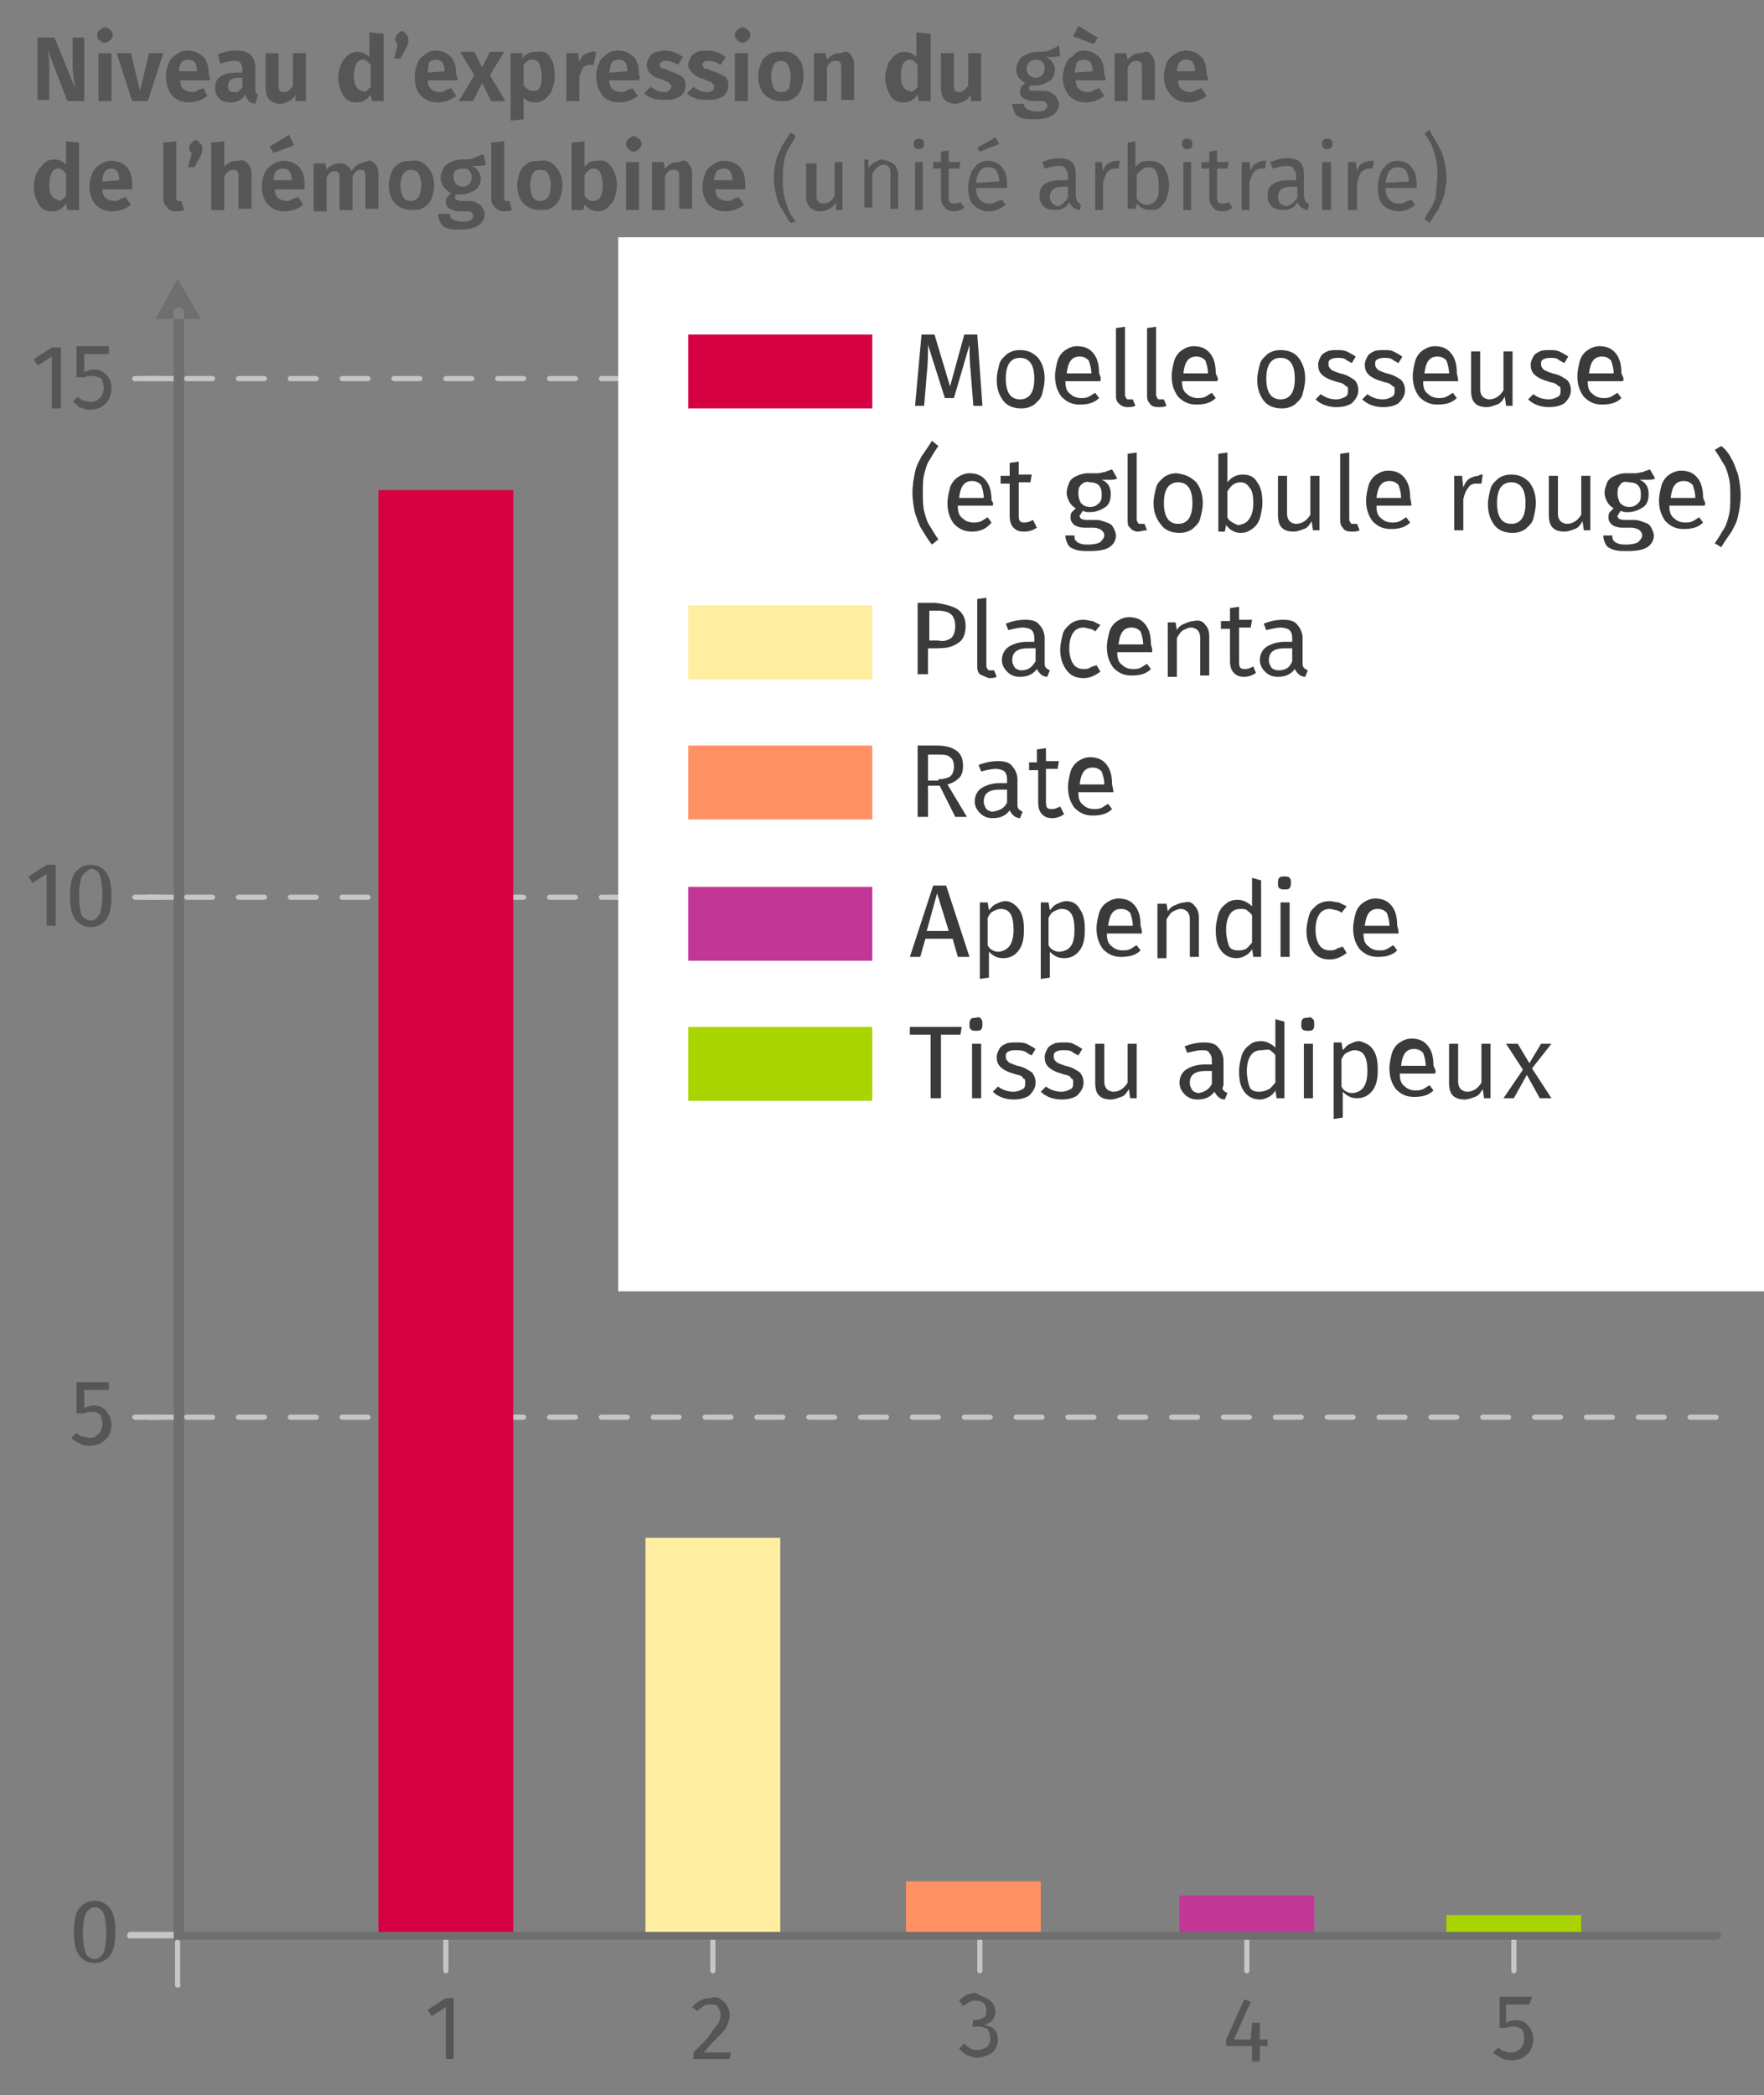 <svg xmlns="http://www.w3.org/2000/svg" viewBox="0 0 136.1 161.6" enable-background="new 0 0 136.1 161.6"><rect x="0" y="0" width="136.1" height="161.6" fill="#808080" stroke="none"/><style type="text/css">.st0{fill:#C5C6C6;} .st1{fill:#D40042;} .st2{fill:#FFEE9F;} .st3{fill:#FF9164;} .st4{fill:#C23696;} .st5{fill:#AAD400;} .st6{fill:#565655;} .st7{fill:#6E6F6E;} .st8{fill:#FFFFFF;} .st9{fill:#3A3A39;}</style><path d="M132.4 69.4h-2c-.1 0-.2-.1-.2-.2s.1-.2.2-.2h2c.1 0 .2.1.2.2s-.1.2-.2.2zm-4 0h-2c-.1 0-.2-.1-.2-.2s.1-.2.2-.2h2c.1 0 .2.1.2.2s-.1.2-.2.2zm-4 0h-2c-.1 0-.2-.1-.2-.2s.1-.2.2-.2h2c.1 0 .2.1.2.2s-.1.2-.2.2zm-4 0h-2c-.1 0-.2-.1-.2-.2s.1-.2.2-.2h2c.1 0 .2.1.2.2s-.1.2-.2.2zm-4 0h-2c-.1 0-.2-.1-.2-.2s.1-.2.2-.2h2c.1 0 .2.1.2.2s-.1.2-.2.2zm-4 0h-2c-.1 0-.2-.1-.2-.2s.1-.2.2-.2h2c.1 0 .2.1.2.2s-.1.2-.2.2zm-4 0h-2c-.1 0-.2-.1-.2-.2s.1-.2.2-.2h2c.1 0 .2.1.2.2s-.1.2-.2.2zm-4 0h-2c-.1 0-.2-.1-.2-.2s.1-.2.2-.2h2c.1 0 .2.1.2.2s-.1.2-.2.2zm-4 0h-2c-.1 0-.2-.1-.2-.2s.1-.2.2-.2h2c.1 0 .2.1.2.2s-.1.2-.2.2zm-4 0h-2c-.1 0-.2-.1-.2-.2s.1-.2.2-.2h2c.1 0 .2.1.2.2s-.1.2-.2.2zm-4 0h-2c-.1 0-.2-.1-.2-.2s.1-.2.2-.2h2c.1 0 .2.1.2.2s-.1.2-.2.2zm-4 0h-2c-.1 0-.2-.1-.2-.2s.1-.2.2-.2h2c.1 0 .2.1.2.2s-.1.2-.2.2zm-4 0h-2c-.1 0-.2-.1-.2-.2s.1-.2.2-.2h2c.1 0 .2.1.2.2s-.1.2-.2.2zm-4 0h-2c-.1 0-.2-.1-.2-.2s.1-.2.2-.2h2c.1 0 .2.1.2.2s-.1.2-.2.2zm-4 0h-2c-.1 0-.2-.1-.2-.2s.1-.2.2-.2h2c.1 0 .2.1.2.2s-.1.2-.2.2zm-4 0h-2c-.1 0-.2-.1-.2-.2s.1-.2.2-.2h2c.1 0 .2.1.2.2s-.1.2-.2.2zm-4 0h-2c-.1 0-.2-.1-.2-.2s.1-.2.2-.2h2c.1 0 .2.1.2.2s-.1.2-.2.2zm-4 0h-2c-.1 0-.2-.1-.2-.2s.1-.2.2-.2h2c.1 0 .2.1.2.2s-.1.2-.2.2zm-4 0h-2c-.1 0-.2-.1-.2-.2s.1-.2.2-.2h2c.1 0 .2.1.2.2s-.1.2-.2.2zm-4 0h-2c-.1 0-.2-.1-.2-.2s.1-.2.2-.2h2c.1 0 .2.1.2.2s-.1.2-.2.2zm-4 0h-2c-.1 0-.2-.1-.2-.2s.1-.2.2-.2h2c.1 0 .2.1.2.2s-.1.2-.2.2zm-4 0h-2c-.1 0-.2-.1-.2-.2s.1-.2.2-.2h2c.1 0 .2.1.2.2s-.1.2-.2.2zm-4 0h-2c-.1 0-.2-.1-.2-.2s.1-.2.2-.2h2c.1 0 .2.1.2.2s-.1.2-.2.2zm-4 0h-2c-.1 0-.2-.1-.2-.2s.1-.2.2-.2h2c.1 0 .2.1.2.2s-.1.2-.2.2zm-4 0h-2c-.1 0-.2-.1-.2-.2s.1-.2.2-.2h2c.1 0 .2.1.2.2s-.1.2-.2.2zm-4 0h-2c-.1 0-.2-.1-.2-.2s.1-.2.2-.2h2c.1 0 .2.1.2.2s-.1.2-.2.2zm-4 0h-2c-.1 0-.2-.1-.2-.2s.1-.2.2-.2h2c.1 0 .2.1.2.2s-.1.2-.2.2zm-4 0h-2c-.1 0-.2-.1-.2-.2s.1-.2.2-.2h2c.1 0 .2.1.2.2s-.1.2-.2.2zm-4 0h-2c-.1 0-.2-.1-.2-.2s.1-.2.2-.2h2c.1 0 .2.1.2.2s-.1.2-.2.2zm-4 0h-2c-.1 0-.2-.1-.2-.2s.1-.2.2-.2h2c.1 0 .2.1.2.2s-.1.2-.2.2zm-4 0h-2c-.1 0-.2-.1-.2-.2s.1-.2.2-.2h2c.1 0 .2.1.2.2s-.1.2-.2.2zM132.4 29.4h-2c-.1 0-.2-.1-.2-.2s.1-.2.2-.2h2c.1 0 .2.1.2.2s-.1.2-.2.2zm-4 0h-2c-.1 0-.2-.1-.2-.2s.1-.2.2-.2h2c.1 0 .2.1.2.2s-.1.2-.2.2zm-4 0h-2c-.1 0-.2-.1-.2-.2s.1-.2.2-.2h2c.1 0 .2.1.2.2s-.1.2-.2.2zm-4 0h-2c-.1 0-.2-.1-.2-.2s.1-.2.2-.2h2c.1 0 .2.1.2.2s-.1.2-.2.2zm-4 0h-2c-.1 0-.2-.1-.2-.2s.1-.2.2-.2h2c.1 0 .2.1.2.2s-.1.2-.2.2zm-4 0h-2c-.1 0-.2-.1-.2-.2s.1-.2.2-.2h2c.1 0 .2.1.2.2s-.1.2-.2.2zm-4 0h-2c-.1 0-.2-.1-.2-.2s.1-.2.2-.2h2c.1 0 .2.1.2.2s-.1.2-.2.2zm-4 0h-2c-.1 0-.2-.1-.2-.2s.1-.2.2-.2h2c.1 0 .2.1.2.2s-.1.2-.2.2zm-4 0h-2c-.1 0-.2-.1-.2-.2s.1-.2.2-.2h2c.1 0 .2.1.2.2s-.1.2-.2.2zm-4 0h-2c-.1 0-.2-.1-.2-.2s.1-.2.2-.2h2c.1 0 .2.1.2.2s-.1.2-.2.2zm-4 0h-2c-.1 0-.2-.1-.2-.2s.1-.2.2-.2h2c.1 0 .2.1.2.2s-.1.2-.2.2zm-4 0h-2c-.1 0-.2-.1-.2-.2s.1-.2.2-.2h2c.1 0 .2.1.2.2s-.1.2-.2.2zm-4 0h-2c-.1 0-.2-.1-.2-.2s.1-.2.2-.2h2c.1 0 .2.1.2.2s-.1.2-.2.2zm-4 0h-2c-.1 0-.2-.1-.2-.2s.1-.2.2-.2h2c.1 0 .2.1.2.2s-.1.2-.2.2zm-4 0h-2c-.1 0-.2-.1-.2-.2s.1-.2.2-.2h2c.1 0 .2.1.2.2s-.1.2-.2.2zm-4 0h-2c-.1 0-.2-.1-.2-.2s.1-.2.2-.2h2c.1 0 .2.1.2.2s-.1.2-.2.2zm-4 0h-2c-.1 0-.2-.1-.2-.2s.1-.2.2-.2h2c.1 0 .2.1.2.2s-.1.2-.2.2zm-4 0h-2c-.1 0-.2-.1-.2-.2s.1-.2.2-.2h2c.1 0 .2.1.2.2s-.1.2-.2.2zm-4 0h-2c-.1 0-.2-.1-.2-.2s.1-.2.2-.2h2c.1 0 .2.1.2.2s-.1.2-.2.2zm-4 0h-2c-.1 0-.2-.1-.2-.2s.1-.2.2-.2h2c.1 0 .2.1.2.2s-.1.2-.2.2zm-4 0h-2c-.1 0-.2-.1-.2-.2s.1-.2.2-.2h2c.1 0 .2.1.2.2s-.1.2-.2.2zm-4 0h-2c-.1 0-.2-.1-.2-.2s.1-.2.2-.2h2c.1 0 .2.1.2.2s-.1.2-.2.2zm-4 0h-2c-.1 0-.2-.1-.2-.2s.1-.2.2-.2h2c.1 0 .2.1.2.2s-.1.2-.2.2zm-4 0h-2c-.1 0-.2-.1-.2-.2s.1-.2.2-.2h2c.1 0 .2.1.2.2s-.1.2-.2.2zm-4 0h-2c-.1 0-.2-.1-.2-.2s.1-.2.2-.2h2c.1 0 .2.1.2.2s-.1.2-.2.2zm-4 0h-2c-.1 0-.2-.1-.2-.2s.1-.2.2-.2h2c.1 0 .2.1.2.2s-.1.2-.2.2zm-4 0h-2c-.1 0-.2-.1-.2-.2s.1-.2.2-.2h2c.1 0 .2.1.2.2s-.1.2-.2.2zm-4 0h-2c-.1 0-.2-.1-.2-.2s.1-.2.2-.2h2c.1 0 .2.1.2.2s-.1.2-.2.2zm-4 0h-2c-.1 0-.2-.1-.2-.2s.1-.2.2-.2h2c.1 0 .2.1.2.2s-.1.2-.2.2zm-4 0h-2c-.1 0-.2-.1-.2-.2s.1-.2.2-.2h2c.1 0 .2.1.2.2s-.1.2-.2.2zm-4 0h-2c-.1 0-.2-.1-.2-.2s.1-.2.2-.2h2c.1 0 .2.1.2.2s-.1.2-.2.2zM132.4 109.5h-2c-.1 0-.2-.1-.2-.2s.1-.2.2-.2h2c.1 0 .2.1.2.2s-.1.2-.2.2zm-4 0h-2c-.1 0-.2-.1-.2-.2s.1-.2.2-.2h2c.1 0 .2.1.2.2s-.1.2-.2.2zm-4 0h-2c-.1 0-.2-.1-.2-.2s.1-.2.2-.2h2c.1 0 .2.1.2.2s-.1.2-.2.2zm-4 0h-2c-.1 0-.2-.1-.2-.2s.1-.2.2-.2h2c.1 0 .2.1.2.2s-.1.2-.2.2zm-4 0h-2c-.1 0-.2-.1-.2-.2s.1-.2.2-.2h2c.1 0 .2.1.2.2s-.1.2-.2.2zm-4 0h-2c-.1 0-.2-.1-.2-.2s.1-.2.2-.2h2c.1 0 .2.1.2.2s-.1.2-.2.2zm-4 0h-2c-.1 0-.2-.1-.2-.2s.1-.2.2-.2h2c.1 0 .2.1.2.2s-.1.2-.2.2zm-4 0h-2c-.1 0-.2-.1-.2-.2s.1-.2.2-.2h2c.1 0 .2.1.2.2s-.1.2-.2.2zm-4 0h-2c-.1 0-.2-.1-.2-.2s.1-.2.2-.2h2c.1 0 .2.1.2.2s-.1.2-.2.2zm-4 0h-2c-.1 0-.2-.1-.2-.2s.1-.2.2-.2h2c.1 0 .2.1.2.2s-.1.2-.2.2zm-4 0h-2c-.1 0-.2-.1-.2-.2s.1-.2.2-.2h2c.1 0 .2.1.2.2s-.1.2-.2.2zm-4 0h-2c-.1 0-.2-.1-.2-.2s.1-.2.2-.2h2c.1 0 .2.1.2.2s-.1.2-.2.2zm-4 0h-2c-.1 0-.2-.1-.2-.2s.1-.2.2-.2h2c.1 0 .2.1.2.2s-.1.2-.2.2zm-4 0h-2c-.1 0-.2-.1-.2-.2s.1-.2.2-.2h2c.1 0 .2.1.2.2s-.1.2-.2.2zm-4 0h-2c-.1 0-.2-.1-.2-.2s.1-.2.2-.2h2c.1 0 .2.1.2.2s-.1.2-.2.2zm-4 0h-2c-.1 0-.2-.1-.2-.2s.1-.2.2-.2h2c.1 0 .2.1.2.2s-.1.2-.2.2zm-4 0h-2c-.1 0-.2-.1-.2-.2s.1-.2.2-.2h2c.1 0 .2.1.2.2s-.1.2-.2.2zm-4 0h-2c-.1 0-.2-.1-.2-.2s.1-.2.2-.2h2c.1 0 .2.1.2.2s-.1.2-.2.2zm-4 0h-2c-.1 0-.2-.1-.2-.2s.1-.2.2-.2h2c.1 0 .2.1.2.2s-.1.2-.2.2zm-4 0h-2c-.1 0-.2-.1-.2-.2s.1-.2.2-.2h2c.1 0 .2.1.2.2s-.1.2-.2.2zm-4 0h-2c-.1 0-.2-.1-.2-.2s.1-.2.2-.2h2c.1 0 .2.1.2.2s-.1.2-.2.2zm-4 0h-2c-.1 0-.2-.1-.2-.2s.1-.2.2-.2h2c.1 0 .2.1.2.2s-.1.2-.2.2zm-4 0h-2c-.1 0-.2-.1-.2-.2s.1-.2.2-.2h2c.1 0 .2.1.2.2s-.1.2-.2.2zm-4 0h-2c-.1 0-.2-.1-.2-.2s.1-.2.2-.2h2c.1 0 .2.1.2.2s-.1.2-.2.2zm-4 0h-2c-.1 0-.2-.1-.2-.2s.1-.2.2-.2h2c.1 0 .2.1.2.2s-.1.2-.2.2zm-4 0h-2c-.1 0-.2-.1-.2-.2s.1-.2.2-.2h2c.1 0 .2.1.2.2s-.1.2-.2.2zm-4 0h-2c-.1 0-.2-.1-.2-.2s.1-.2.2-.2h2c.1 0 .2.1.2.2s-.1.2-.2.2zm-4 0h-2c-.1 0-.2-.1-.2-.2s.1-.2.2-.2h2c.1 0 .2.1.2.2s-.1.2-.2.2zm-4 0h-2c-.1 0-.2-.1-.2-.2s.1-.2.2-.2h2c.1 0 .2.1.2.2s-.1.2-.2.2zm-4 0h-2c-.1 0-.2-.1-.2-.2s.1-.2.2-.2h2c.1 0 .2.1.2.2s-.1.2-.2.2zm-4 0h-2c-.1 0-.2-.1-.2-.2s.1-.2.2-.2h2c.1 0 .2.1.2.2s-.1.2-.2.2z" class="st0"/><path id="XMLID_89_" d="M29.2 37.8h10.4v111.5H29.2z" class="st1"/><path id="XMLID_23_" d="M49.8 118.6h10.4v30.7H49.8z" class="st2"/><path id="XMLID_24_" d="M69.9 145.1h10.4v4.2H69.9z" class="st3"/><path id="XMLID_25_" d="M91 146.2h10.4v3.1H91z" class="st4"/><path id="XMLID_26_" d="M111.6 147.7H122v1.5h-10.4z" class="st5"/><path d="M4.3 66.7v4.7h-.7v-4l-1.1.7-.3-.5 1.4-.9h.7zM8.2 67.3c.3.4.4 1 .4 1.8s-.1 1.4-.4 1.8c-.3.4-.7.6-1.2.6s-.9-.2-1.2-.6-.4-1-.4-1.8.1-1.4.4-1.8c.3-.4.7-.6 1.2-.6s.9.2 1.2.6zm-1.9.3c-.1.3-.2.8-.2 1.5s.1 1.2.2 1.5c.2.2.4.4.7.4.3 0 .5-.2.7-.5.1-.3.2-.8.2-1.5s-.1-1.2-.2-1.5c-.1-.3-.4-.5-.7-.5-.3.2-.5.3-.7.6zM4.7 26.8v4.7H4v-4l-1.1.7-.3-.5 1.4-.9h.7zM8.4 27.3H6.5v1.4c.2-.1.5-.2.7-.2.4 0 .7.1 1 .4s.4.6.4 1.1c0 .3-.1.6-.2.8-.1.2-.3.4-.6.6-.2.1-.5.2-.9.2-.3 0-.5-.1-.8-.2-.1-.1-.3-.3-.5-.4l.4-.4c.1.1.3.3.5.3s.3.1.5.1c.3 0 .5-.1.7-.3.2-.2.3-.5.3-.8 0-.3-.1-.6-.2-.7-.2-.1-.4-.2-.7-.2-.1 0-.2 0-.3 0-.1 0-.2.1-.3.1h-.6v-2.4h2.5v.6zM8.4 107.2H6.5v1.4c.2-.1.5-.2.7-.2.4 0 .7.1 1 .4.2.3.4.6.4 1.1 0 .3-.1.6-.2.8-.1.2-.3.4-.6.6-.2.1-.5.2-.9.2-.3 0-.5 0-.8-.2-.2-.1-.4-.2-.6-.4l.4-.4c.1.1.3.3.5.3s.3.1.5.1c.3 0 .5-.1.7-.3.2-.2.3-.5.3-.8s-.1-.6-.2-.7c-.2-.2-.4-.2-.6-.2-.1 0-.2 0-.3 0s-.2.1-.3.1h-.6v-2.4h2.5v.6z" class="st6"/><g id="XMLID_608_"><path d="M13.7 149.5H10c-.1 0-.2-.1-.2-.2s.1-.3.2-.3h3.7c.1 0 .2.1.2.2s0 .3-.2.3zM13.7 109.5h-2.3c-.1 0-.2-.1-.2-.2s.1-.2.2-.2h2.3c.1 0 .2.1.2.2s0 .2-.2.2zM13.7 69.4h-2.3c-.1 0-.2-.1-.2-.2s.1-.2.2-.2h2.3c.1 0 .2.1.2.2s0 .2-.2.2zM13.7 29.4h-2.3c-.1 0-.2-.1-.2-.2s.1-.2.2-.2h2.3c.1 0 .2.1.2.2s0 .2-.2.2zM13.7 153.3c-.1 0-.2-.1-.2-.2v-3.3c0-.1.1-.2.2-.2s.2.1.2.2v3.3c.1 0 0 .2-.2.2zM34.4 152.2c-.1 0-.2-.1-.2-.2v-2.3c0-.1.1-.2.2-.2s.2.1.2.2v2.3c0 .1-.1.2-.2.2zM55 152.2c-.1 0-.2-.1-.2-.2v-2.3c0-.1.1-.2.2-.2s.2.1.2.2v2.3c0 .1-.1.2-.2.2zM75.6 152.2c-.1 0-.2-.1-.2-.2v-2.3c0-.1.1-.2.2-.2s.2.1.2.2v2.3c0 .1-.1.2-.2.2zM96.2 152.2c-.1 0-.2-.1-.2-.2v-2.3c0-.1.1-.2.2-.2s.2.1.2.2v2.3c0 .1-.1.2-.2.2zM116.8 152.2c-.1 0-.2-.1-.2-.2v-2.3c0-.1.1-.2.2-.2s.2.1.2.2v2.3c0 .1-.1.2-.2.2z" class="st0"/><path d="M8.5 147.2c.3.4.4 1 .4 1.8s-.1 1.4-.4 1.8-.7.6-1.2.6-.9-.2-1.2-.6-.4-1-.4-1.8.1-1.4.4-1.8.7-.6 1.2-.6.9.2 1.2.6zm-1.9.4c-.1.3-.2.8-.2 1.5s.1 1.2.2 1.5c.1.3.4.5.7.5.3 0 .5-.2.7-.5.1-.3.2-.8.2-1.5s-.1-1.2-.2-1.5c-.1-.3-.4-.5-.7-.5-.3 0-.5.2-.7.5z" class="st6"/></g><path d="M6.6 7.8H5.2L3.7 3.9c0 .3.1.6.1.9 0 .3 0 .6 0 1v1.9h-.9V2.9h1.3l1.6 3.9c-.1-.7-.2-1.2-.2-1.8V2.9h.9v4.9zM8.5 2.3c.1.1.2.2.2.4s-.1.3-.2.4c-.1.1-.3.2-.4.2-.2 0-.3-.1-.4-.2-.2-.1-.2-.2-.2-.4s.1-.3.2-.4c.1-.1.3-.2.4-.2.1 0 .3.1.4.2zm.1 1.8v3.7h-1V4.1h1zM12.6 4.1l-1.2 3.7h-1.2L9 4.1h1.1l.7 2.9.7-2.9h1.1zM16.2 6.2h-2.3c0 .3.1.6.3.7.1.1.4.2.6.2.2 0 .3 0 .4-.1.1-.1.3-.1.5-.2l.3.6c-.4.3-.9.5-1.4.5-.6 0-1-.2-1.3-.5-.3-.4-.5-.9-.5-1.5 0-.4.1-.7.2-1 .1-.3.3-.5.6-.7.3-.2.6-.3.9-.3.5 0 .9.2 1.2.5.3.3.4.8.4 1.4.1.1.1.2.1.4zm-1-.7c0-.6-.2-.9-.7-.9-.2 0-.4.1-.5.2-.1.2-.2.4-.2.7h1.4zM19.7 7.1c0 .1.1.1.2.2l-.2.7c-.2 0-.4-.1-.5-.2s-.2-.3-.3-.5c-.2.4-.6.6-1.1.6-.4 0-.7-.1-.9-.3-.2-.2-.3-.5-.3-.8 0-.4.1-.7.4-.9.3-.2.7-.3 1.3-.3h.4v-.3c0-.2-.1-.4-.2-.5-.1-.1-.3-.1-.5-.1-.3 0-.6.1-1 .2l-.2-.7c.5-.2.9-.3 1.4-.3.5 0 .9.1 1.1.3.2.2.4.5.4 1v1.5c0 .2 0 .3 0 .4zm-1-.4V6h-.3c-.5 0-.8.2-.8.6 0 .2 0 .3.1.4.1.1.2.1.4.1.2.1.4-.1.6-.4zM23.7 7.8h-.9v-.5c-.1.2-.3.4-.5.5-.2.1-.4.2-.7.2-.3 0-.6-.1-.8-.3-.2-.2-.3-.5-.3-.9V4.1h1v2.5c0 .2 0 .3.1.4s.2.1.3.1c.3 0 .5-.2.7-.5V4.1h1v3.7zM29.6 2.6v5.2h-.9l-.1-.5c-.3.4-.6.6-1.1.6-.5 0-.8-.2-1-.5-.2-.4-.4-.8-.4-1.4 0-.4.1-.7.2-1 .1-.3.3-.5.5-.7s.5-.3.8-.3c.3 0 .6.1.9.4V2.5l1.1.1zM28.3 7c.1-.1.2-.2.3-.3V5c-.1-.1-.2-.2-.3-.3-.1-.1-.2-.1-.3-.1-.2 0-.4.1-.5.3-.1.2-.2.5-.2.9s.1.8.2.9c.1.2.3.3.5.3 0 .1.2.1.3 0zM31.3 2.6c.1.1.2.2.2.4 0 .1 0 .2 0 .3 0 .1-.1.2-.1.3l-.5.9h-.5l.3-1.1c-.2-.1-.2-.3-.2-.4 0-.1.1-.3.2-.4s.2-.2.4-.2c0 0 .1.1.2.2zM35.3 6.2H33c0 .3.1.6.3.7.1.1.4.2.6.2.2 0 .3 0 .4-.1.1-.1.3-.1.5-.2l.4.6c-.4.3-.9.5-1.4.5-.6 0-1-.2-1.3-.5-.4-.4-.5-.9-.5-1.5 0-.4.1-.7.2-1 .1-.3.3-.5.6-.7.2-.2.5-.3.8-.3.5 0 .9.2 1.2.5.3.3.4.8.4 1.4.1.1.1.2.1.4zm-1-.7c0-.6-.2-.9-.7-.9-.2 0-.4.1-.5.2 0 .2-.1.4-.1.8l1.3-.1zM37.8 5.8l1.2 2h-1.1l-.7-1.4-.7 1.4h-1.1l1.2-2L35.5 4h1.1l.6 1.2.6-1.2h1.1l-1.1 1.8zM42.5 4.5c.2.3.3.8.3 1.4 0 .4-.1.7-.2 1-.1.3-.3.5-.5.7s-.5.3-.8.3c-.4 0-.7-.1-.9-.4v1.7l-1 .1V4.1h.9v.4c.1-.2.3-.3.5-.4.2-.1.4-.1.6-.1.6-.1.9.1 1.1.5zm-.7 1.4c0-.4-.1-.8-.2-1-.1-.2-.3-.3-.5-.3-.1 0-.3 0-.4.1-.1.1-.2.2-.3.3v1.6c.2.2.4.4.6.4.6.1.8-.3.8-1.1zM46 4l-.2 1c-.1 0-.2 0-.3 0-.2 0-.4.1-.5.2-.1.2-.2.4-.3.7v1.9h-1V4.1h.9l.1.7c.1-.3.2-.5.4-.6.2-.1.4-.2.6-.2 0-.1.1 0 .3 0zM49.3 6.2H47c0 .3.1.6.3.7.1.1.4.2.6.2.2 0 .3 0 .4-.1.1-.1.3-.1.5-.2l.4.6c-.4.3-.9.5-1.4.5-.6 0-1-.2-1.3-.5-.3-.4-.5-.9-.5-1.5 0-.4.1-.7.2-1 .1-.3.3-.5.6-.7.2-.2.5-.3.9-.3.5 0 .9.2 1.2.5.3.3.4.8.4 1.4.1.1.1.2 0 .4zm-.9-.7c0-.6-.2-.9-.7-.9-.2 0-.4.1-.5.2-.1.2-.1.4-.2.8l1.4-.1zM52.7 4.4l-.4.6c-.3-.2-.6-.3-.9-.3-.2 0-.3 0-.4.1-.1.1-.1.1-.1.2s0 .1.1.2c0 .1.1.1.2.1s.3.1.5.2c.4.1.7.3.9.4s.3.4.3.7c0 .2-.1.5-.2.6-.1.2-.3.3-.6.4-.2.1-.5.1-.8.1-.3 0-.6 0-.9-.1-.3-.1-.5-.2-.7-.4l.5-.5c.3.2.6.4 1 .4.2 0 .3 0 .4-.1.1-.1.2-.2.2-.3 0-.1 0-.2-.1-.2 0-.1-.1-.1-.2-.2-.1 0-.3-.1-.5-.2-.4-.1-.6-.2-.8-.4s-.3-.4-.3-.7c0-.2.1-.4.2-.6.1-.2.3-.3.5-.4.2 0 .4-.1.7-.1.5 0 1 .2 1.4.5zM56 4.4l-.4.6c-.3-.2-.6-.3-.9-.3-.2 0-.3 0-.4.1-.1.1-.1.1-.1.2s0 .1.1.2c0 .1.1.1.2.1s.3.1.5.2c.4.1.7.3.9.4s.3.4.3.7c0 .2-.1.5-.2.6-.1.2-.3.3-.6.4-.2.1-.5.1-.8.1-.3 0-.6 0-.9-.1-.3-.1-.5-.2-.7-.4l.5-.5c.3.2.6.4 1 .4.2 0 .3 0 .4-.1.1 0 .2-.1.2-.3 0-.1 0-.2-.1-.2 0-.1-.1-.1-.2-.2-.1 0-.3-.1-.5-.2-.4-.1-.6-.2-.8-.4s-.4-.4-.4-.7c0-.2.1-.4.2-.6.1-.2.3-.3.5-.4.2-.1.5-.1.8-.1.5 0 1 .2 1.4.5zM57.7 2.3c.1.1.2.2.2.4s-.1.3-.2.4c-.1.1-.3.2-.4.2-.2 0-.3-.1-.4-.2-.1-.1-.2-.2-.2-.4s.1-.3.2-.4c.1-.1.3-.2.4-.2.1 0 .3.1.4.2zm0 1.8v3.7h-1V4.1h1zM61.6 4.5c.3.3.4.8.4 1.4 0 .4-.1.7-.2 1s-.3.5-.6.7c-.3.2-.6.2-.9.2-.6 0-1-.2-1.3-.5-.3-.3-.5-.8-.5-1.4 0-.4.1-.7.2-1 .1-.3.3-.5.6-.7.3-.2.6-.2 1-.2.5-.1 1 .1 1.3.5zm-1.9.5c-.1.2-.2.5-.2.9s.1.7.2.9c.1.2.3.3.6.3s.4-.1.6-.3c0-.2.1-.5.1-.9s-.1-.7-.2-.9c-.1-.2-.3-.3-.6-.3-.2 0-.4.1-.5.3zM65.6 4.2c.2.2.3.5.3.8v2.7h-1V5.2c0-.2 0-.3-.1-.4-.1-.1-.2-.1-.3-.1-.1 0-.3 0-.4.1-.1.1-.2.2-.3.4v2.6h-1V4.1h.9l.1.5c.2-.2.3-.3.5-.4.2-.1.4-.1.6-.1.3-.2.6-.1.7.1zM71.8 2.6v5.2h-.9l-.1-.5c-.3.4-.6.6-1.1.6-.5 0-.8-.2-1-.5-.2-.4-.4-.8-.4-1.4 0-.4.1-.7.2-1 .1-.3.3-.5.5-.7s.5-.3.8-.3c.3 0 .6.1.9.4V2.5l1.1.1zM70.5 7c.1-.1.2-.2.3-.3V5c-.1-.1-.2-.2-.3-.3-.1-.1-.2-.1-.3-.1-.2 0-.4.1-.5.3-.1.2-.2.5-.2.9s.1.8.2.9c.1.2.3.3.5.3 0 .1.1.1.3 0zM75.8 7.8h-.9v-.5c-.1.2-.3.4-.5.5-.2.1-.4.2-.7.2-.3 0-.6-.1-.8-.3-.2-.2-.3-.5-.3-.9V4.1h1v2.5c0 .2 0 .3.1.4s.2.1.3.1c.3 0 .5-.2.7-.5V4.1h1v3.7zM81.8 4.3c-.2.1-.6.1-1.1.1.2.1.4.2.5.4.1.2.2.3.2.6 0 .2-.1.5-.2.6-.1.2-.3.3-.5.4-.2.1-.5.2-.8.2-.2 0-.3 0-.4 0-.1.1-.1.1-.1.2s0 .1.1.2c0 0 .1 0 .2 0h.6c.3 0 .5 0 .7.1.2.1.4.2.5.4.1.2.2.3.2.5 0 .4-.2.7-.5.9-.3.2-.8.3-1.4.3-.4 0-.8 0-1-.1-.3-.1-.4-.2-.5-.4-.1-.2-.2-.4-.2-.7h.9c0 .1 0 .2.1.3s.1.1.3.2c.1 0 .3.1.5.1.3 0 .5 0 .7-.1.1-.1.2-.2.2-.3 0-.1 0-.2-.1-.3-.1-.1-.2-.1-.4-.1h-.5c-.4 0-.6-.1-.8-.2-.2-.1-.3-.3-.3-.5 0-.1 0-.3.1-.4.1-.1.2-.2.3-.3-.2-.1-.4-.3-.5-.4-.1-.2-.2-.4-.2-.6 0-.3.1-.5.2-.7s.3-.4.6-.5c.2-.1.5-.2.8-.2.4 0 .7 0 .9-.1.2-.1.5-.2.8-.4l.1.8zm-2.4.5c-.1.1-.2.3-.2.5s.1.4.2.5c.1.1.3.2.5.2s.4-.1.5-.2.2-.3.2-.5c0-.4-.2-.7-.6-.7-.3 0-.5.1-.6.2zM85.3 6.2H83c0 .3.1.6.3.7.1.1.4.2.6.2.2 0 .3 0 .4-.1.1-.1.3-.1.5-.2l.4.6c-.4.3-.9.5-1.4.5-.6 0-1-.2-1.3-.5-.3-.4-.5-.8-.5-1.4 0-.4.1-.7.2-1 .1-.3.3-.5.6-.7.2-.3.5-.4.8-.4.5 0 .9.2 1.2.5.3.3.4.8.4 1.4.1.1.1.2.1.4zM83.2 2l1.5.9-.3.5-1.6-.6.4-.8zm1.1 3.5c0-.6-.2-.9-.7-.9-.2 0-.4.1-.5.2-.1.2-.1.4-.2.8l1.4-.1zM88.8 4.2c.2.2.3.5.3.8v2.7h-1V5.2c0-.2 0-.3-.1-.4-.1-.1-.2-.1-.3-.1-.1 0-.3 0-.4.1-.1.1-.2.2-.3.4v2.6h-1V4.1h.9l.1.5c.2-.2.3-.3.5-.4.2-.1.4-.1.6-.1.3-.2.6-.1.7.1zM93.2 6.2h-2.3c0 .3.1.6.3.7.1.1.4.2.6.2.2 0 .3 0 .4-.1.1-.1.3-.1.5-.2l.4.6c-.4.3-.9.5-1.4.5-.6 0-1-.2-1.3-.5-.4-.4-.6-.9-.6-1.5 0-.4.1-.7.2-1 .1-.3.3-.5.6-.7.3-.2.6-.3.9-.3.5 0 .9.2 1.2.5.3.3.4.8.4 1.4.1.1.1.2.1.4zm-1-.7c0-.6-.2-.9-.7-.9-.2 0-.4.1-.5.2-.1.2-.2.4-.2.7h1.4zM6.1 11v5.2h-.9l-.1-.5c-.3.4-.6.6-1.1.6-.5 0-.8-.2-1-.5-.2-.4-.4-.8-.4-1.4 0-.4.1-.7.2-1 .2-.4.4-.6.6-.8s.5-.3.8-.3c.3 0 .6.1.9.4v-1.8l1 .1zm-1.3 4.4c.1-.1.2-.2.3-.3v-1.7c-.1-.1-.2-.2-.3-.3-.1-.1-.2-.1-.3-.1-.2 0-.4.1-.5.3-.1.2-.2.5-.2.9s.1.8.2.9c.1.2.3.3.5.3 0 .1.2.1.3 0zM10.2 14.6H7.9c0 .3.1.6.3.7.1.1.4.2.6.2.2 0 .3 0 .4-.1.1-.1.3-.1.5-.2l.4.6c-.4.3-.9.5-1.4.5-.6 0-1-.2-1.3-.5-.3-.3-.5-.8-.5-1.4 0-.4.1-.7.2-1 .1-.3.3-.5.6-.7.3-.2.6-.3.9-.3.5 0 .9.2 1.2.5.3.3.4.8.4 1.4 0 0 0 .1 0 .3zm-1-.7c0-.6-.2-.9-.6-.9-.2 0-.4.1-.5.2-.1.2-.2.4-.2.8l1.3-.1zM12.9 16c-.2-.2-.3-.4-.3-.7V11l1-.1v4.4c0 .2.1.2.2.2s.1 0 .2 0l.2.7c-.2.1-.4.1-.6.1-.3 0-.6-.1-.7-.3zM15.4 11c.1.1.2.2.2.4 0 .1 0 .2 0 .3 0 .1-.1.2-.1.3l-.5.9h-.5l.3-1.1c-.2-.1-.2-.3-.2-.4 0-.1.1-.3.2-.4.1-.1.2-.2.4-.2-.1 0 .1.1.2.2zM19.1 12.6c.2.2.3.5.3.8v2.7h-1v-2.5c0-.2 0-.3-.1-.4-.1-.1-.2-.1-.3-.1-.3 0-.5.2-.7.5v2.6h-1V11l1-.1v2c.1-.2.3-.3.5-.4.2-.1.4-.1.6-.1.3-.1.5 0 .7.2zM23.5 14.6h-2.3c0 .3.1.6.3.7.1.1.4.2.6.2.2 0 .3 0 .4-.1.1-.1.3-.1.5-.2l.4.6c-.4.3-.9.5-1.4.5-.6 0-1-.2-1.3-.5-.3-.3-.5-.8-.5-1.4 0-.4.1-.7.2-1 .1-.3.3-.5.6-.7.3-.2.6-.3.9-.3.5 0 .9.2 1.2.5.3.3.4.8.4 1.4 0 0 0 .1 0 .3zm-1.2-4.2l.4.8-1.6.6-.3-.5 1.5-.9zm.2 3.5c0-.6-.2-.9-.7-.9-.2 0-.4.1-.5.2-.1.2-.2.4-.2.7h1.4zM28.9 12.6c.2.2.3.5.3.8v2.7h-1v-2.5c0-.4-.1-.5-.4-.5-.1 0-.2 0-.3.1-.1.1-.2.2-.3.4v2.6h-1v-2.5c0-.4-.1-.5-.4-.5-.1 0-.2 0-.3.1-.1.1-.2.2-.3.4v2.6h-1v-3.7h.9l.1.5c.1-.2.3-.3.5-.4.2-.1.4-.1.6-.1.2 0 .4.1.5.2.2.1.3.3.3.4.2-.2.3-.4.5-.5.2-.1.4-.2.6-.2.3-.2.5-.1.7.1zM33 12.9c.3.3.5.8.5 1.4 0 .4-.1.7-.2 1-.1.3-.3.5-.6.7-.3.2-.6.2-.9.2-.6 0-1-.2-1.3-.5-.3-.3-.5-.8-.5-1.4 0-.4.1-.7.2-1 .1-.3.3-.5.6-.7s.6-.2 1-.2c.4-.1.9.1 1.2.5zm-1.9.5c-.1.2-.2.5-.2.9s.1.7.2.9c.1.2.3.3.6.3s.4-.1.6-.3c.1-.2.2-.5.2-.9s-.1-.7-.2-.9c-.1-.2-.3-.3-.6-.3s-.4.1-.6.3zM37.5 12.7c-.2.1-.6.1-1.1.1.2.1.4.2.5.4s.2.3.2.6c0 .2-.1.5-.2.6-.1.2-.3.3-.5.4-.2.1-.5.2-.8.2-.2 0-.3 0-.4 0-.1.1-.1.1-.1.2s0 .1.1.2c.1 0 .2.1.3.1h.5c.3 0 .5 0 .7.1.2.1.4.2.5.4.1.2.2.3.2.5 0 .4-.2.7-.5.9-.3.2-.8.3-1.4.3-.4 0-.8 0-1-.1-.3-.1-.4-.2-.5-.4-.1-.2-.2-.4-.2-.7h.9c0 .1 0 .2.1.3s.1.1.3.2c.1 0 .3.1.5.1.3 0 .5 0 .7-.1.1-.1.2-.2.2-.3 0-.1 0-.2-.1-.3-.1-.1-.2-.1-.4-.1h-.5c-.4 0-.6-.1-.8-.2-.2-.1-.3-.3-.3-.5 0-.1 0-.3.1-.4.1-.1.2-.2.3-.3-.2-.1-.4-.3-.5-.4-.3-.4-.3-.6-.3-.8 0-.3.1-.5.2-.7s.3-.4.6-.5c.2-.1.5-.2.8-.2.4 0 .7 0 .9-.1.2-.1.5-.2.8-.3l.2.8zm-2.4.5c-.1.1-.1.3-.1.5s.1.4.2.5.3.2.5.2.4-.1.5-.2c.1-.1.2-.3.2-.5 0-.4-.2-.7-.6-.7-.4 0-.6.1-.7.2zM38.2 16c-.2-.2-.3-.4-.3-.7V11l1-.1v4.4c0 .2.1.2.2.2s.1 0 .2 0l.2.7c-.2.1-.4.1-.6.1-.3 0-.5-.1-.7-.3zM42.9 12.9c.3.3.5.8.5 1.4 0 .4-.1.7-.2 1-.1.3-.3.5-.6.7-.3.2-.6.2-.9.2-.6 0-1-.2-1.3-.5-.3-.3-.5-.8-.5-1.4 0-.4.1-.7.2-1 .1-.3.3-.5.6-.7s.6-.2 1-.2c.5-.1.9.1 1.2.5zm-1.8.5c-.1.2-.2.5-.2.9s.1.7.2.9c.1.2.3.3.6.3s.4-.1.6-.3c.1-.2.2-.5.2-.9s-.1-.7-.2-.9c-.1-.2-.3-.3-.6-.3s-.5.1-.6.3zM47.2 12.9c.2.3.4.8.4 1.4 0 .4-.1.7-.2 1-.1.3-.3.5-.5.7-.2.2-.5.3-.8.3-.4 0-.7-.2-1-.5l-.1.4h-.9V11l1-.1v2c.1-.2.3-.3.4-.4.2-.1.4-.1.6-.1.5-.1.8.1 1.1.5zm-.7 1.4c0-.5-.1-.8-.2-1s-.3-.3-.5-.3c-.3 0-.5.2-.7.5v1.6c.2.3.4.4.6.4.6 0 .8-.4.8-1.2zM49.3 10.7c.1.1.2.2.2.4s-.1.3-.2.4c-.1.1-.3.2-.4.2-.2 0-.3-.1-.4-.2-.1-.1-.2-.2-.2-.4s.1-.3.2-.4c.1-.1.3-.2.4-.2.1 0 .2.1.4.2zm0 1.8v3.7h-1v-3.7h1zM53.1 12.6c.2.2.3.5.3.8v2.7h-1v-2.5c0-.2 0-.3-.1-.4-.1-.1-.2-.1-.3-.1-.1 0-.3 0-.4.1-.1.1-.2.2-.3.4v2.6h-1v-3.7h.9l.1.5c.2-.2.3-.3.5-.4.2-.1.4-.1.6-.1.3-.2.6-.1.7.1zM57.5 14.6h-2.3c0 .3.1.6.3.7.1.1.4.2.6.2.2 0 .3 0 .4-.1.1-.1.3-.1.5-.2l.4.6c-.4.3-.9.5-1.4.5-.6 0-1-.2-1.3-.5-.3-.3-.5-.8-.5-1.4 0-.4.1-.7.2-1 .1-.3.3-.5.6-.7.3-.2.6-.3.9-.3.5 0 .9.2 1.2.5.3.3.4.8.4 1.4 0 0 0 .1 0 .3zm-1-.7c0-.6-.2-.9-.7-.9-.2 0-.4.1-.5.2-.1.2-.2.4-.2.7h1.4zM61.4 10.5c-.2.4-.4.7-.6 1-.1.3-.3.6-.3 1-.1.4-.1.8-.1 1.3s0 .9.1 1.3.2.7.3 1c.1.3.3.6.6 1l-.4.1c-.3-.4-.5-.8-.7-1.1-.2-.3-.3-.6-.4-1-.1-.4-.2-.9-.2-1.4 0-.5.1-1 .2-1.4s.3-.7.4-1c.2-.3.4-.6.7-1.1l.4.3zM65.1 16.2h-.6v-.6c-.1.2-.3.4-.5.5-.2.1-.4.2-.7.2-.3 0-.6-.1-.8-.3-.2-.2-.3-.5-.3-.8v-2.6h.8V15c0 .3 0 .4.1.5.1.1.2.2.4.2.4 0 .7-.2.9-.6v-2.6h.6v3.7zM69 12.7c.2.2.3.5.3.8v2.6h-.6v-2.6c0-.3 0-.4-.1-.6-.1-.1-.2-.2-.4-.2s-.4.1-.5.2c-.1.1-.3.3-.4.5V16h-.6v-3.7h.3v.7c.1-.2.3-.4.5-.5.2-.1.4-.2.6-.2.4.1.7.2.9.4zM71.2 10.8c.1.1.1.2.1.3s0 .2-.1.3c-.1.1-.2.1-.3.1-.1 0-.2 0-.3-.1-.1-.1-.1-.2-.1-.3s0-.2.1-.3.2-.1.3-.1c.1 0 .2 0 .3.1zm0 1.7v3.7h-.6v-3.7h.6zM74.4 16c-.2.2-.5.3-.8.3-.3 0-.6-.1-.7-.3-.2-.2-.3-.4-.3-.8V13H72v-.5h.6v-.8l.6-.1v.9h.9l-.1.5h-.8v2.2c0 .2 0 .3.1.4.1.1.2.1.3.1.1 0 .3 0 .5-.1l.3.4zM77.7 14.5h-2.4c0 .4.1.7.3.9.2.2.4.3.7.3.2 0 .3 0 .5-.1.1-.1.3-.1.5-.2l.3.4c-.4.3-.8.5-1.3.5s-.9-.2-1.2-.5c-.3-.3-.4-.8-.4-1.4 0-.4.1-.7.2-1 .1-.3.3-.5.5-.7.2-.2.5-.3.8-.3.5 0 .9.2 1.1.5.3.3.4.8.4 1.3 0 .1 0 .2 0 .3zm-.6-.5c0-.4-.1-.6-.2-.8s-.4-.3-.7-.3c-.5 0-.8.4-.9 1.2l1.8-.1zm-.3-3.4l.3.5-1.5.6-.2-.3 1.4-.8zM83.2 15.6c.1.1.1.1.2.2l-.1.4c-.2 0-.3-.1-.5-.2-.1-.1-.2-.2-.3-.4-.2.4-.6.6-1.1.6-.4 0-.7-.1-.9-.3-.2-.2-.3-.5-.3-.8 0-.4.1-.7.4-.9s.7-.3 1.2-.3h.6v-.3c0-.3-.1-.4-.2-.6s-.3-.2-.6-.2-.6.1-1 .2l-.2-.5c.5-.2.9-.3 1.3-.3s.8.1 1 .3c.2.2.3.5.3.9v1.7c.1.4.1.5.2.5zm-.8-.4v-.8H82c-.7 0-1 .3-1 .8 0 .2.1.4.2.5.1.1.3.2.5.2.2-.1.5-.3.7-.7zM86.4 12.4l-.1.6c-.1 0-.2 0-.3 0-.2 0-.4.1-.6.3-.1.2-.2.4-.3.8v2.1h-.6v-3.7h.5l.1.7c.1-.3.2-.5.4-.6.2-.1.4-.2.6-.2 0 0 .2 0 .3 0zM89.8 12.9c.2.3.4.8.4 1.4 0 .4-.1.7-.2 1-.1.3-.3.5-.5.7-.2.2-.5.2-.8.2-.4 0-.7-.2-1-.5l-.1.4H87V11l.6-.1v2c.3-.4.6-.5 1-.5.6 0 1 .2 1.2.5zm-.6 2.5c.2-.2.2-.6.2-1.1 0-.5-.1-.9-.2-1.1s-.4-.3-.6-.3c-.3 0-.6.2-.9.6v1.8c.1.2.2.3.4.4.1.1.3.1.5.1.3-.1.5-.2.6-.4zM91.9 10.8c.1.1.1.2.1.3s0 .2-.1.3c-.1.1-.2.1-.3.1-.1 0-.2 0-.3-.1-.1-.1-.1-.2-.1-.3s0-.2.1-.3.2-.1.3-.1c.1 0 .2 0 .3.1zm0 1.7v3.7h-.6v-3.7h.6zM95.1 16c-.2.2-.5.3-.8.3-.3 0-.6-.1-.7-.3-.2-.2-.3-.4-.3-.8V13h-.6v-.5h.6v-.8l.6-.1v.9h.9l-.1.5h-.8v2.2c0 .2 0 .3.1.4.1.1.2.1.3.1.1 0 .3 0 .5-.1l.3.4zM97.7 12.4l-.1.6c-.1 0-.2 0-.3 0-.2 0-.4.1-.6.3-.1.2-.2.4-.3.8v2.1h-.6v-3.7h.6l.1.7c.1-.3.2-.5.4-.6.2-.1.4-.2.6-.2 0 0 .1 0 .2 0zM100.8 15.6c.1.1.1.1.2.2l-.1.4c-.2 0-.3-.1-.5-.2-.1-.1-.2-.2-.3-.4-.2.4-.6.6-1.1.6-.4 0-.7-.1-.9-.3-.2-.2-.3-.5-.3-.8 0-.4.1-.7.4-.9s.7-.3 1.2-.3h.6v-.3c0-.3-.1-.4-.2-.6s-.3-.2-.6-.2-.6.1-1 .2l-.2-.5c.5-.2.9-.3 1.3-.3s.8.1 1 .3c.2.2.3.5.3.9v1.7c.1.4.1.5.2.5zm-.7-.4v-.8h-.5c-.7 0-1 .3-1 .8 0 .2.1.4.2.5.1.1.3.2.5.2.3-.1.6-.3.8-.7zM102.7 10.8c.1.1.1.2.1.3s0 .2-.1.3c-.1.1-.2.1-.3.1-.1 0-.2 0-.3-.1-.1-.1-.1-.2-.1-.3s0-.2.1-.3.2-.1.3-.1c.1 0 .2 0 .3.1zm0 1.7v3.7h-.7v-3.7h.7zM106 12.4l-.1.6c-.1 0-.2 0-.3 0-.2 0-.4.1-.6.3-.1.2-.2.4-.3.8v2.1h-.7v-3.7h.6l.1.7c.1-.3.2-.5.4-.6.2-.1.4-.2.6-.2 0 0 .2 0 .3 0zM109.3 14.5h-2.4c0 .4.1.7.3.9.2.2.4.3.7.3.2 0 .3 0 .5-.1.1-.1.3-.1.5-.2l.3.4c-.4.3-.8.5-1.3.5s-.9-.2-1.2-.5c-.3-.3-.4-.8-.4-1.4 0-.4.1-.7.2-1 .1-.3.3-.5.5-.7.2-.2.5-.3.8-.3.5 0 .9.2 1.1.5.3.3.4.8.4 1.3 0 .1 0 .2 0 .3zm-.6-.5c0-.4-.1-.6-.2-.8s-.4-.3-.7-.3c-.5 0-.8.4-.9 1.2l1.8-.1zM111 11.3c.2.3.3.6.4 1s.2.9.2 1.4c0 .5-.1 1-.2 1.4-.1.4-.3.7-.4 1-.2.3-.4.6-.7 1.1l-.4-.3c.2-.4.4-.7.6-1 .1-.3.3-.6.3-1s.1-.8.1-1.3 0-.9-.1-1.3-.2-.7-.3-1c-.1-.3-.3-.6-.6-1l.4-.3c.3.7.6 1 .7 1.3zM55.6 154.2c.2.1.4.3.5.5.1.2.2.4.2.7 0 .3-.1.6-.2.8-.1.3-.3.5-.6.8-.3.3-.7.7-1.2 1.3h2.1l-.1.5h-2.8v-.5c.6-.6 1.1-1.1 1.3-1.4s.4-.6.6-.8c.1-.2.2-.5.2-.7 0-.2-.1-.4-.2-.6s-.3-.2-.6-.2c-.2 0-.4 0-.5.1-.1.1-.3.2-.5.4l-.4-.3c.2-.2.4-.4.6-.5.2-.1.5-.2.8-.2.3-.1.6-.1.8.1zM35 154.1v4.7h-.6v-4l-1.1.7-.3-.5 1.4-.9h.6zM76.1 154.1c.2.1.4.3.5.4.1.2.2.4.2.6 0 .3-.1.5-.2.7-.2.2-.4.3-.7.4.3 0 .6.1.8.3.2.2.3.5.3.8 0 .3-.1.5-.2.7-.1.2-.3.4-.6.5-.2.1-.5.2-.8.2-.3 0-.5-.1-.8-.2-.2-.1-.4-.3-.6-.5l.4-.4c.2.2.3.3.5.4.2.1.3.1.5.1.3 0 .5-.1.7-.2s.3-.4.3-.7c0-.3-.1-.5-.2-.7-.2-.1-.4-.2-.7-.2H75l.1-.5h.2c.2 0 .4-.1.6-.2s.2-.3.2-.6c0-.2-.1-.4-.2-.5-.1-.1-.3-.2-.6-.2-.2 0-.3 0-.5.1s-.3.2-.5.3l-.3-.4c.4-.4.8-.6 1.3-.6.4.3.6.3.8.4zM97.8 157.3v.5h-.6v1.2h-.6v-1.2h-2v-.5l1.4-3.1.5.2-1.3 2.9h1.3l.1-1.3h.6v1.3h.6zM118 154.6h-1.8v1.4c.2-.1.5-.2.7-.2.4 0 .7.1 1 .4.2.3.4.6.4 1.1 0 .3-.1.6-.2.8-.1.2-.3.4-.6.6-.2.1-.5.2-.9.2-.3 0-.5 0-.8-.2-.2-.1-.4-.2-.6-.4l.4-.4c.1.1.3.3.5.3.2.1.3.1.5.1.3 0 .5-.1.7-.3.2-.2.3-.5.3-.8s-.1-.6-.2-.7-.4-.2-.6-.2c-.1 0-.2 0-.3 0s-.2.1-.3.1h-.5V154h2.5l-.2.6z" class="st6"/><g id="AXES_1_"><path d="M132.4 149.6h-119V24.1c0-.2.2-.4.4-.4s.4.2.4.4V149h118.3c.2 0 .3.2.3.3s-.2.3-.4.3zM15.5 24.6l-1.8-3.1-1.7 3.1z" class="st7"/></g><path d="M47.7 18.3h88.6v81.3H47.7z" class="st8"/><path id="XMLID_29_" d="M53.1 25.8h14.2v5.7H53.1z" class="st1"/><path d="M75.8 31.3h-.7l-.2-2.5c-.1-1-.1-1.7-.1-2.2l-1.2 4.1h-.7l-1.3-4.1c0 .7 0 1.4-.1 2.3l-.2 2.4h-.7l.5-5.5h1l1.2 4 1.1-4h1l.4 5.5zM80.1 27.6c.3.4.5.9.5 1.6 0 .4-.1.8-.2 1.2s-.4.6-.6.8c-.3.2-.6.3-1 .3-.6 0-1.1-.2-1.4-.6-.3-.4-.5-.9-.5-1.6 0-.4.1-.8.2-1.2s.4-.6.6-.8c.3-.2.6-.3 1-.3.6 0 1 .2 1.4.6zm-2.5 1.6c0 1.1.4 1.6 1.1 1.6s1.1-.5 1.1-1.6-.4-1.6-1.1-1.6c-.7 0-1.1.5-1.1 1.6zM84.9 29.4h-2.7c0 .5.1.8.4 1 .2.2.5.3.8.3.2 0 .4 0 .6-.1.2-.1.3-.2.5-.3l.3.4c-.4.4-.9.5-1.5.5s-1-.2-1.4-.6c-.3-.4-.5-.9-.5-1.6 0-.4.1-.8.2-1.2.1-.3.3-.6.6-.8.3-.2.6-.3.9-.3.6 0 1 .2 1.3.6s.4.9.4 1.5c.2.4.1.5.1.6zm-.7-.6c0-.4-.1-.7-.2-1-.2-.2-.4-.3-.7-.3-.6 0-.9.4-1 1.3h1.9zM86.3 31.1c-.2-.2-.2-.4-.2-.7v-5.1l.7-.1v5.2c0 .1 0 .2.1.3 0 .1.1.1.2.1s.2 0 .3 0l.2.5c-.2.1-.4.1-.6.1-.3 0-.5-.1-.7-.3zM88.7 31.1c-.2-.2-.2-.4-.2-.7v-5.1l.7-.1v5.2c0 .1 0 .2.1.3 0 .1.1.1.2.1s.2 0 .3 0l.2.5c-.2.1-.4.1-.6.1-.4 0-.6-.1-.7-.3zM93.9 29.4h-2.7c0 .5.1.8.4 1 .2.2.5.3.8.3.2 0 .4 0 .6-.1.2-.1.3-.2.5-.3l.3.4c-.4.4-.9.5-1.5.5s-1-.2-1.4-.6c-.3-.4-.5-.9-.5-1.6 0-.4.1-.8.2-1.2.1-.3.3-.6.6-.8.3-.2.6-.3.9-.3.6 0 1 .2 1.3.6s.4.9.4 1.5c.2.4.2.5.1.6zm-.7-.6c0-.4-.1-.7-.2-1-.2-.2-.4-.3-.7-.3-.6 0-.9.4-1 1.3h1.9zM100.2 27.6c.3.4.5.9.5 1.6 0 .4-.1.8-.2 1.2s-.4.6-.6.8c-.3.2-.6.3-1 .3-.6 0-1.1-.2-1.4-.6-.3-.4-.5-.9-.5-1.6 0-.4.1-.8.2-1.2s.4-.6.6-.8c.3-.2.6-.3 1-.3.6 0 1.1.2 1.4.6zm-2.5 1.6c0 1.1.4 1.6 1.1 1.6s1.1-.5 1.1-1.6-.4-1.6-1.1-1.6c-.7 0-1.1.5-1.1 1.6zM103.9 27.1c.2.1.4.2.7.4l-.3.5c-.2-.1-.4-.2-.5-.3-.2-.1-.4-.1-.5-.1-.2 0-.4 0-.6.1s-.2.2-.2.4.1.3.2.4c.1.1.4.2.7.3.5.1.8.3 1.1.5.2.2.3.5.3.8 0 .4-.2.7-.5 1-.3.2-.7.3-1.2.3-.6 0-1.2-.2-1.6-.6l.4-.4c.4.3.8.4 1.2.4.3 0 .5-.1.7-.2.2-.1.2-.3.2-.5 0-.1 0-.3-.1-.3s-.2-.2-.3-.2c-.1-.1-.4-.1-.6-.2-.4-.1-.8-.3-1-.5-.2-.2-.3-.4-.3-.8 0-.2.1-.4.2-.6s.3-.3.5-.4.5-.1.8-.1.4 0 .7.1zM107.5 27.1c.2.1.4.2.7.4l-.3.5c-.2-.1-.4-.2-.5-.3-.2-.1-.4-.1-.5-.1-.2 0-.4 0-.6.1s-.2.2-.2.4.1.3.2.4c.1.1.4.2.7.3.5.1.8.3 1.1.5.2.2.3.5.3.8 0 .4-.2.7-.5 1-.3.2-.7.3-1.2.3-.6 0-1.2-.2-1.6-.6l.4-.4c.4.3.8.4 1.2.4.3 0 .5-.1.7-.2.2-.1.2-.3.2-.5 0-.1 0-.3-.1-.3s-.2-.2-.3-.2c-.1-.1-.4-.1-.6-.2-.4-.1-.8-.3-1-.5-.2-.2-.3-.4-.3-.8 0-.2.1-.4.2-.6s.3-.3.5-.4.5-.1.8-.1.5 0 .7.1zM112.5 29.4h-2.7c0 .5.1.8.4 1 .2.2.5.3.8.3.2 0 .4 0 .6-.1.2-.1.3-.2.5-.3l.3.4c-.4.4-.9.5-1.5.5s-1-.2-1.4-.6c-.3-.4-.5-.9-.5-1.6 0-.4.1-.8.2-1.2.1-.3.3-.6.6-.8.3-.2.6-.3.9-.3.6 0 1 .2 1.3.6s.4.9.4 1.5c.1.4.1.5.1.6zm-.7-.6c0-.4-.1-.7-.2-1-.2-.2-.4-.3-.7-.3-.6 0-.9.4-1 1.3h1.9zM116.8 31.3h-.6l-.1-.7c-.2.3-.3.5-.6.6s-.5.2-.8.2c-.4 0-.7-.1-.9-.3-.2-.2-.3-.5-.3-1v-3h.7V30c0 .3.1.5.2.6.1.1.3.2.5.2.4 0 .8-.2 1.1-.7v-3h.7v4.2zM120.3 27.1c.2.1.4.2.7.4l-.3.5c-.2-.1-.4-.2-.5-.3-.2-.1-.4-.1-.5-.1-.2 0-.4 0-.6.1s-.2.2-.2.4.1.3.2.4c.1.1.4.2.7.3.5.1.8.3 1.1.5.2.2.3.5.3.8 0 .4-.2.7-.5 1-.3.2-.7.3-1.2.3-.6 0-1.2-.2-1.6-.6l.4-.4c.4.3.8.4 1.2.4.3 0 .5-.1.7-.2.2-.1.2-.3.2-.5 0-.1 0-.3-.1-.3s-.2-.2-.3-.2c-.1-.1-.4-.1-.6-.2-.4-.1-.8-.3-1-.5-.2-.2-.3-.4-.3-.8 0-.2.1-.4.2-.6s.3-.3.5-.4.5-.1.8-.1.4 0 .7.1zM125.2 29.4h-2.7c0 .5.1.8.4 1 .2.2.5.3.8.3.2 0 .4 0 .6-.1.2-.1.3-.2.5-.3l.3.4c-.4.4-.9.5-1.5.5s-1-.2-1.4-.6c-.3-.4-.5-.9-.5-1.6 0-.4.1-.8.2-1.2.1-.3.3-.6.6-.8.3-.2.6-.3.9-.3.6 0 1 .2 1.3.6s.4.9.4 1.5c.2.4.2.5.1.6zm-.7-.6c0-.4-.1-.7-.2-1-.2-.2-.4-.3-.7-.3-.6 0-.9.4-1 1.3h1.9zM72.4 34.4c-.3.4-.5.8-.7 1.1-.2.3-.3.7-.4 1.1-.1.4-.1.9-.1 1.4 0 .5 0 1 .1 1.4.1.4.2.8.4 1.1.2.3.4.7.7 1.1l-.5.4c-.4-.5-.6-.9-.8-1.2-.2-.3-.3-.7-.5-1.2-.1-.5-.2-1-.2-1.6s.1-1.1.2-1.6.3-.8.5-1.2c.2-.3.5-.7.8-1.2l.5.4zM76.6 39h-2.7c0 .5.1.8.4 1 .2.2.5.3.8.3.2 0 .4 0 .6-.1.2-.1.3-.2.5-.3l.3.4c-.4.5-.9.7-1.5.7s-1-.2-1.4-.6c-.3-.4-.5-.9-.5-1.6 0-.4.1-.8.2-1.2.1-.3.3-.6.6-.8.3-.2.6-.3.9-.3.6 0 1 .2 1.3.6s.4.9.4 1.5c.2.2.1.3.1.4zm-.7-.6c0-.4-.1-.7-.2-1-.2-.2-.4-.3-.7-.3-.6 0-.9.4-1 1.3h1.9zM80 40.7c-.3.2-.6.3-1 .3s-.6-.1-.8-.3c-.2-.2-.3-.5-.3-.9v-2.5h-.7v-.6h.7v-1l.7-.1v1h1l-.1.6h-.9v2.5c0 .2 0 .4.1.5s.2.1.4.1.4-.1.6-.2l.3.6zM86.2 36.9c-.2.1-.3.1-.5.1s-.4 0-.7 0c.5.2.7.6.7 1.1 0 .4-.1.8-.4 1s-.7.4-1.2.4c-.2 0-.4 0-.5-.1-.1 0-.1.1-.2.2 0 .1-.1.1-.1.2 0 .2.2.3.6.3h.7c.3 0 .5.1.8.2s.4.2.5.4.2.4.2.6c0 .4-.2.7-.5.9-.3.2-.8.3-1.5.3-.5 0-.8 0-1.1-.1-.3-.1-.5-.2-.6-.4-.1-.2-.2-.4-.2-.7h.7c0 .2 0 .3.1.4.1.1.2.2.3.2.2.1.4.1.7.1.4 0 .8-.1.9-.2s.3-.3.3-.5-.1-.3-.2-.4c-.1-.1-.4-.2-.6-.2h-.7c-.4 0-.6-.1-.8-.2-.2-.2-.3-.3-.3-.6 0-.1 0-.3.1-.4s.2-.2.3-.3c-.2-.1-.4-.3-.5-.5-.1-.2-.2-.4-.2-.7 0-.3.1-.5.2-.8.1-.2.3-.4.6-.5.2-.1.5-.2.8-.2.3 0 .6 0 .8 0 .2 0 .4-.1.6-.1.1-.1.3-.1.5-.2l.4.7zm-2.8.5c-.2.2-.2.4-.2.7 0 .3.1.5.2.7.2.2.4.3.7.3.3 0 .5-.1.7-.3.2-.2.2-.4.2-.7 0-.6-.3-.9-.9-.9-.3-.1-.5 0-.7.2zM87.2 40.7c-.2-.1-.2-.4-.2-.6V35l.7-.1V40c0 .1 0 .2.1.3 0 .1.1.1.2.1s.2 0 .3 0l.2.5c-.3 0-.5.1-.7.1-.2 0-.5-.1-.6-.3zM92.3 37.2c.3.4.5.9.5 1.6 0 .4-.1.8-.2 1.2s-.4.6-.6.8c-.3.2-.6.3-1 .3-.6 0-1.1-.2-1.4-.6-.4-.5-.6-1-.6-1.7 0-.4.1-.8.2-1.2s.4-.6.6-.8c.3-.2.6-.3 1-.3.7.1 1.1.3 1.5.7zm-2.5 1.6c0 1.1.4 1.6 1.1 1.6s1.1-.5 1.1-1.6-.4-1.6-1.1-1.6c-.7 0-1.1.5-1.1 1.6zM97 37.2c.3.4.4.9.4 1.6 0 .4-.1.8-.2 1.2-.1.3-.3.6-.6.8-.3.2-.5.3-.9.3s-.8-.2-1.1-.6l-.1.5H94v-6l.7-.1v2.3c.3-.4.7-.6 1.2-.6s.9.2 1.1.6zm-.6 2.8c.2-.3.3-.7.3-1.2 0-.6-.1-1-.3-1.2-.2-.3-.4-.4-.7-.4-.4 0-.7.2-1 .7v2c.1.2.2.3.4.4.2.1.3.2.5.2.4-.1.6-.2.8-.5zM101.9 40.9h-.6l-.1-.7c-.2.3-.3.5-.6.6s-.5.2-.8.2c-.4 0-.7-.1-.9-.3-.2-.2-.3-.5-.3-1v-3h.7v2.9c0 .3.1.5.2.6.1.1.3.2.5.2.4 0 .8-.2 1.1-.7v-3h.7v4.2zM103.6 40.7c-.2-.2-.2-.4-.2-.7v-5l.7-.1V40c0 .1 0 .2.1.3 0 .1.1.1.2.1s.2 0 .3 0l.2.5c-.2.1-.4.1-.6.1-.4 0-.6-.1-.7-.3zM108.9 39h-2.7c0 .5.1.8.4 1 .2.2.5.3.8.3.2 0 .4 0 .6-.1.2-.1.3-.2.5-.3l.3.4c-.4.4-.9.5-1.5.5s-1-.2-1.4-.6c-.3-.4-.5-.9-.5-1.6 0-.4.1-.8.2-1.2.1-.3.3-.6.6-.8.3-.2.6-.3.9-.3.6 0 1 .2 1.3.6s.4.9.4 1.5c.1.4.1.5.1.6zm-.8-.6c0-.4-.1-.7-.2-1-.2-.2-.4-.3-.7-.3-.6 0-.9.4-1 1.3h1.9zM114.4 36.6l-.1.7c-.1 0-.3 0-.4 0-.3 0-.5.1-.6.3-.2.2-.3.5-.4.9v2.4h-.7v-4.2h.6l.1.9c.1-.3.3-.6.5-.7s.4-.2.7-.2c0-.1.2-.1.3-.1zM118 37.2c.3.4.5.9.5 1.6 0 .4-.1.8-.2 1.2s-.4.6-.6.8c-.3.2-.6.3-1 .3-.6 0-1.1-.2-1.4-.6-.3-.4-.5-.9-.5-1.6 0-.4.1-.8.2-1.2s.4-.6.6-.8c.3-.2.6-.3 1-.3.6 0 1 .2 1.4.6zm-2.5 1.6c0 1.1.4 1.6 1.1 1.6s1.1-.5 1.1-1.6-.4-1.6-1.1-1.6c-.7 0-1.1.5-1.1 1.6zM122.8 40.9h-.6l-.1-.7c-.2.3-.3.5-.6.6s-.5.2-.8.2c-.4 0-.7-.1-.9-.3-.2-.2-.3-.5-.3-1v-3h.7v2.9c0 .3.1.5.2.6.1.1.3.2.5.2.4 0 .8-.2 1.1-.7v-3h.7v4.2zM127.7 36.9c-.2.1-.3.1-.5.1s-.4 0-.7 0c.5.2.7.6.7 1.1 0 .4-.1.8-.4 1s-.7.4-1.2.4c-.2 0-.4 0-.5-.1-.1 0-.1.1-.2.2 0 .1-.1.1-.1.2 0 .2.2.3.6.3h.7c.3 0 .5.1.8.2s.4.2.5.4.2.4.2.6c0 .4-.2.7-.5.9-.3.2-.8.3-1.5.3-.5 0-.8 0-1.1-.1-.3-.1-.5-.2-.6-.4-.1-.2-.2-.4-.2-.7h.7c0 .2 0 .3.1.4.1.1.2.2.3.2.2.1.4.1.7.1.4 0 .8-.1.9-.2s.3-.3.3-.5-.1-.3-.2-.4c-.1-.1-.4-.2-.6-.2h-.7c-.4 0-.6-.1-.8-.2-.2-.2-.3-.3-.3-.6 0-.1 0-.3.1-.4s.2-.2.3-.3c-.2-.1-.4-.3-.5-.5-.1-.2-.2-.4-.2-.7 0-.3.1-.5.2-.8.1-.2.3-.4.6-.5.2-.1.5-.2.8-.2.3 0 .6 0 .8 0 .2 0 .4-.1.6-.1.1-.1.3-.1.5-.2l.4.7zm-2.7.5c-.2.2-.2.4-.2.7 0 .3.1.5.2.7.2.2.4.3.7.3.3 0 .5-.1.7-.3.2-.2.2-.4.2-.7 0-.6-.3-.9-.9-.9-.4-.1-.6 0-.7.2zM131.5 39h-2.7c0 .5.1.8.4 1 .2.2.5.3.8.3.2 0 .4 0 .6-.1.2-.1.3-.2.5-.3l.3.4c-.4.4-.9.5-1.5.5s-1-.2-1.4-.6c-.3-.4-.5-.9-.5-1.6 0-.4.1-.8.2-1.2.1-.3.3-.6.6-.8.3-.2.6-.3.9-.3.6 0 1 .2 1.3.6s.4.9.4 1.5c.2.4.2.5.1.6zm-.7-.6c0-.4-.1-.7-.2-1-.2-.2-.4-.3-.7-.3-.6 0-.9.4-1 1.3h1.9zM133.6 35.4c.2.3.3.7.5 1.2.1.5.2 1 .2 1.6s-.1 1.1-.2 1.6-.3.8-.5 1.2c-.2.3-.5.7-.8 1.2l-.5-.3c.3-.4.5-.8.7-1.1.2-.3.3-.7.4-1.1.1-.4.1-.9.1-1.4 0-.5 0-1-.1-1.4-.1-.4-.2-.8-.4-1.1-.2-.3-.4-.7-.7-1.1l.5-.3c.3.2.6.6.8 1z" class="st9"/><path id="XMLID_32_" d="M53.1 46.7h14.2v5.7H53.1z" class="st2"/><path d="M73.9 47c.4.3.6.7.6 1.3 0 .6-.2 1.1-.6 1.3-.4.3-.9.4-1.6.4h-.7v2h-.8v-5.5h1.4c.8.1 1.4.3 1.7.5zm-.5 2.2c.2-.2.3-.5.3-.9s-.1-.7-.3-.9c-.2-.2-.6-.3-1-.3h-.7v2.3h.7c.4.1.7 0 1-.2zM75.6 52c-.2-.2-.2-.4-.2-.7v-5.1l.7-.1v5.2c0 .1 0 .2.1.3 0 .1.1.1.2.1s.2 0 .3 0l.2.5c-.2.1-.4.1-.6.1-.3-.1-.5-.2-.7-.3zM80.7 51.5c.1.1.1.1.3.2l-.2.5c-.2 0-.4-.1-.5-.2-.1-.1-.2-.2-.3-.4-.3.4-.7.6-1.3.6-.4 0-.7-.1-1-.4-.2-.2-.4-.5-.4-.9s.2-.8.5-1c.3-.2.8-.4 1.4-.4h.6v-.3c0-.3-.1-.5-.2-.6-.1-.1-.4-.2-.7-.2-.3 0-.7.1-1.1.2l-.2-.5c.5-.2 1-.3 1.5-.3s.9.1 1.1.4c.2.2.4.6.4 1v1.9c0 .2 0 .3.1.4zm-.8-.5v-1h-.6c-.8 0-1.2.3-1.2.9 0 .3.1.4.2.6.1.1.3.2.5.2.5 0 .8-.2 1.1-.7zM84.3 47.9c.2.1.4.2.6.3l-.4.5c-.1-.1-.3-.2-.4-.2s-.3-.1-.5-.1c-.3 0-.6.1-.8.4-.2.3-.3.7-.3 1.2s.1.9.3 1.2c.2.3.5.4.8.4.2 0 .3 0 .5-.1.1-.1.3-.1.5-.2l.3.5c-.4.3-.8.5-1.3.5-.6 0-1-.2-1.3-.6-.3-.4-.5-.9-.5-1.6 0-.4.1-.8.2-1.2s.4-.6.6-.8c.3-.2.6-.3 1-.3.3 0 .5.1.7.1zM88.9 50.3h-2.7c0 .5.1.8.4 1 .2.2.5.3.8.3.2 0 .4 0 .6-.1.2-.1.3-.2.5-.3l.3.4c-.4.4-.9.5-1.5.5s-1-.2-1.4-.6c-.3-.4-.5-.9-.5-1.6 0-.4.1-.8.2-1.2.1-.3.3-.6.6-.8.3-.2.6-.3.9-.3.6 0 1 .2 1.3.6s.4.9.4 1.5c.1.3.1.4.1.6zm-.7-.6c0-.4-.1-.7-.2-1-.2-.2-.4-.3-.7-.3-.6 0-.9.4-1 1.3h1.9zM93 48.2c.2.2.3.5.3.9v3h-.7v-2.9c0-.3-.1-.5-.2-.6-.1-.1-.3-.2-.5-.2s-.4.1-.6.2c-.2.1-.3.3-.5.6v3h-.7V48h.6l.1.6c.1-.2.3-.4.6-.5.2-.1.5-.2.7-.2.4-.1.7 0 .9.3zM96.9 51.9c-.3.2-.6.3-.9.3-.4 0-.6-.1-.8-.3-.2-.2-.3-.5-.3-.9v-2.5h-.7v-.6h.7v-1l.7-.1v1h1l-.1.6h-.9V51c0 .2 0 .4.1.5s.2.1.4.1.4-.1.6-.2l.2.5zM100.6 51.5c.1.1.1.1.3.2l-.2.5c-.2 0-.4-.1-.5-.2-.1-.1-.2-.2-.3-.4-.3.4-.7.6-1.3.6-.4 0-.7-.1-1-.4-.2-.2-.4-.5-.4-.9s.2-.8.5-1c.3-.2.8-.4 1.4-.4h.6v-.3c0-.3-.1-.5-.2-.6-.1-.1-.4-.2-.7-.2-.3 0-.7.1-1.1.2l-.2-.5c.5-.2 1-.3 1.5-.3s.9.1 1.1.4c.2.2.4.6.4 1v1.9c0 .2 0 .3.1.4zm-.9-.5v-1h-.6c-.8 0-1.2.3-1.2.9 0 .3.1.4.2.6.1.1.3.2.5.2.6 0 .9-.2 1.1-.7z" class="st9"/><path id="XMLID_35_" d="M53.1 57.5h14.2v5.7H53.1z" class="st3"/><path d="M72.5 60.6h-.9V63h-.8v-5.5h1.4c.7 0 1.2.1 1.6.4.4.3.5.7.5 1.2 0 .4-.1.7-.3.9-.2.2-.5.4-.9.5l1.5 2.5h-.9l-1.2-2.4zm-.1-.5c.4 0 .7-.1.9-.2.2-.2.3-.4.3-.8 0-.3-.1-.6-.3-.7-.2-.2-.5-.2-1-.2h-.7v2h.8zM78.6 62.4c.1.1.1.1.3.2l-.2.5c-.2 0-.4-.1-.5-.2-.1-.1-.2-.2-.3-.4-.3.4-.7.6-1.3.6-.4 0-.7-.1-1-.4-.2-.2-.4-.5-.4-.9s.2-.8.5-1c.3-.2.8-.4 1.4-.4h.6v-.3c0-.3-.1-.5-.2-.6-.1-.1-.4-.2-.7-.2-.3 0-.7.1-1.1.2l-.2-.5c.5-.2 1-.3 1.5-.3s.9.1 1.1.4c.2.2.4.6.4 1V62c0 .2 0 .3.1.4zm-.9-.5v-1h-.6c-.8 0-1.2.3-1.2.9 0 .3.1.4.2.6.1.1.3.2.5.2.6-.1.9-.3 1.1-.7zM82.1 62.8c-.3.2-.6.3-.9.3-.4 0-.6-.1-.8-.3-.2-.2-.3-.5-.3-.9v-2.5h-.7v-.6h.6v-1l.7-.1v1h1l-.1.6h-.9v2.5c0 .2 0 .4.1.5s.2.1.4.1.4-.1.6-.2l.3.6zM85.9 61.1h-2.7c0 .5.1.8.4 1 .2.2.5.3.8.3.2 0 .4 0 .6-.1.2-.1.3-.2.5-.3l.3.4c-.4.4-.9.5-1.5.5s-1-.2-1.4-.6c-.3-.4-.5-.9-.5-1.6 0-.4.1-.8.2-1.2.1-.3.3-.6.6-.8.3-.2.6-.3.9-.3.6 0 1 .2 1.3.6s.4.9.4 1.5c.1.4.1.5.1.6zm-.7-.6c0-.4-.1-.7-.2-1-.2-.2-.4-.3-.7-.3-.6 0-.9.4-1 1.3h1.9z" class="st9"/><path id="XMLID_38_" d="M53.1 68.4h14.2v5.7H53.1z" class="st4"/><path d="M73.9 73.8l-.4-1.4h-2.1l-.4 1.4h-.8l1.8-5.5h1l1.8 5.5h-.9zm-2.4-2h1.7l-.9-2.9-.8 2.9zM78.6 70.1c.3.4.4.9.4 1.6 0 .7-.1 1.2-.4 1.6s-.7.6-1.2.6-.8-.2-1.1-.5v2l-.7.1v-5.9h.6l.1.6c.2-.2.3-.4.6-.5.2-.1.4-.2.7-.2.3 0 .7.2 1 .6zm-.4 1.6c0-1.1-.3-1.6-1-1.6-.2 0-.4.1-.6.2-.2.1-.3.3-.4.5v2.1c.1.2.2.3.4.4.2.1.3.1.5.1.7-.1 1.1-.6 1.1-1.7zM83.3 70.1c.3.4.4.9.4 1.6 0 .7-.1 1.2-.4 1.6s-.7.6-1.2.6-.8-.2-1.1-.5v2l-.7.1v-5.9h.6l.1.6c.2-.2.3-.4.6-.5.2-.1.4-.2.7-.2.4 0 .8.2 1 .6zm-.4 1.6c0-1.1-.3-1.6-1-1.6-.2 0-.4.1-.6.2-.2.1-.3.3-.4.5v2.1c.1.2.2.3.4.4.2.1.3.1.5.1.8-.1 1.1-.6 1.1-1.7zM88.1 72h-2.7c0 .5.1.8.4 1 .2.2.5.3.8.3.2 0 .4 0 .6-.1.2-.1.3-.2.5-.3l.3.4c-.4.4-.9.5-1.5.5s-1-.2-1.4-.6c-.3-.4-.5-.9-.5-1.6 0-.4.1-.8.2-1.2.1-.3.3-.6.6-.8.3-.2.6-.3.9-.3.6 0 1 .2 1.3.6s.4.9.4 1.5c.1.3.1.4.1.6zm-.7-.6c0-.4-.1-.7-.2-1-.2-.2-.4-.3-.7-.3-.6 0-.9.4-1 1.3h1.9zM92.2 69.9c.2.2.3.5.3.9v3h-.7v-2.9c0-.3-.1-.5-.2-.6-.1-.1-.3-.2-.5-.2s-.4.1-.6.2c-.2.1-.3.3-.5.6v3h-.7v-4.2h.7l.1.6c.1-.2.3-.4.6-.5.2-.1.5-.2.7-.2.3-.1.6 0 .8.3zM97.3 67.9v5.9h-.6l-.1-.6c-.1.2-.3.4-.5.5s-.4.2-.7.2c-.5 0-.9-.2-1.2-.6s-.4-.9-.4-1.6c0-.4.1-.8.2-1.2.1-.3.3-.6.6-.8.2-.2.5-.3.9-.3s.8.2 1.1.5v-2.2l.7.2zm-1.2 5.3c.2-.1.3-.3.5-.5v-2.1c-.1-.2-.3-.3-.4-.4s-.3-.1-.5-.1c-.3 0-.6.1-.8.4-.2.3-.3.7-.3 1.2s.1.9.2 1.2.4.4.7.4c.2 0 .4 0 .6-.1zM99.5 67.7c.1.1.1.2.1.4 0 .1 0 .3-.1.4-.1.1-.2.1-.4.1-.1 0-.3 0-.4-.1-.1-.1-.1-.2-.1-.4 0-.1 0-.3.1-.4.1-.1.2-.1.4-.1s.3 0 .4.1zm0 1.9v4.2h-.7v-4.2h.7zM103.3 69.6c.2.1.4.2.6.3l-.4.5c-.1-.1-.3-.2-.4-.2s-.3-.1-.5-.1c-.3 0-.6.1-.8.4-.2.3-.3.7-.3 1.2s.1.9.3 1.2c.2.3.5.4.8.4.2 0 .3 0 .5-.1.1-.1.3-.1.5-.2l.3.5c-.4.3-.8.5-1.3.5-.6 0-1-.2-1.3-.6-.3-.4-.5-.9-.5-1.6 0-.4.1-.8.2-1.2s.4-.6.6-.8c.3-.2.6-.3 1-.3.2 0 .5.1.7.1zM107.9 72h-2.7c0 .5.1.8.4 1 .2.2.5.3.8.3.2 0 .4 0 .6-.1.2-.1.3-.2.5-.3l.3.4c-.4.4-.9.5-1.5.5s-1-.2-1.4-.6c-.3-.4-.5-.9-.5-1.6 0-.4.1-.8.2-1.2.1-.3.3-.6.6-.8.3-.2.6-.3.9-.3.6 0 1 .2 1.3.6s.4.9.4 1.5c.1.3.1.4.1.6zm-.7-.6c0-.4-.1-.7-.2-1-.2-.2-.4-.3-.7-.3-.6 0-.9.4-1 1.3h1.9z" class="st9"/><path id="XMLID_41_" d="M53.1 79.2h14.2v5.7H53.1z" class="st5"/><path d="M74.2 79.2l-.1.6h-1.5v4.9h-.8v-4.9h-1.6v-.6h4zM75.7 78.6c.1.1.1.2.1.4 0 .1 0 .3-.1.4-.1.1-.2.1-.4.1-.1 0-.3 0-.4-.1-.1-.1-.1-.2-.1-.4 0-.1 0-.3.1-.4.1-.1.2-.1.4-.1.2-.1.4 0 .4.1zm0 1.9v4.2H75v-4.2h.7zM79.2 80.5c.2.1.4.2.7.4l-.3.5c-.2-.1-.4-.2-.5-.3-.3-.1-.5-.1-.7-.1-.2 0-.4 0-.6.1s-.2.2-.2.4.1.3.2.4c.1.1.4.2.7.3.5.1.8.3 1.1.5.2.2.3.5.3.8 0 .4-.2.7-.5 1-.3.2-.7.3-1.2.3-.6 0-1.2-.2-1.6-.6l.4-.4c.4.3.8.4 1.2.4.3 0 .5-.1.7-.2.2-.1.2-.3.2-.5 0-.1 0-.3-.1-.3s-.1-.2-.2-.2c-.1-.1-.4-.1-.6-.2-.4-.1-.8-.3-1-.5-.2-.2-.3-.4-.3-.8 0-.2.1-.4.2-.6s.3-.3.5-.4.5-.1.8-.1.6 0 .8.1zM82.8 80.5c.2.1.4.2.7.4l-.3.5c-.2-.1-.4-.2-.5-.3-.2-.1-.4-.1-.6-.1-.2 0-.4 0-.6.1s-.2.2-.2.4.1.3.2.4c.1.1.4.2.7.3.5.1.8.3 1.1.5.2.2.3.5.3.8 0 .4-.2.7-.5 1-.3.2-.7.3-1.2.3-.6 0-1.2-.2-1.6-.6l.4-.4c.4.3.8.4 1.2.4.3 0 .5-.1.7-.2.2-.1.2-.3.2-.5 0-.1 0-.3-.1-.3s-.1-.2-.2-.2c-.1-.1-.4-.1-.6-.2-.4-.1-.8-.3-1-.5-.2-.2-.3-.4-.3-.8 0-.2.1-.4.2-.6s.3-.3.5-.4.5-.1.8-.1.5 0 .7.1zM87.8 84.7h-.6l-.1-.7c-.2.3-.3.5-.6.6s-.5.2-.8.2c-.4 0-.7-.1-.9-.3-.2-.2-.3-.5-.3-1v-3h.7v2.9c0 .3.1.5.2.6.1.1.3.2.5.2.4 0 .8-.2 1.1-.7v-3h.7v4.2zM94.4 84.1c.1.1.1.1.3.2l-.2.5c-.2 0-.4-.1-.5-.2-.1-.1-.2-.2-.3-.4-.3.4-.7.6-1.3.6-.4 0-.7-.1-1-.4-.2-.2-.4-.5-.4-.9s.2-.8.5-1c.3-.2.8-.4 1.4-.4h.6v-.3c0-.3-.1-.5-.2-.6-.1-.2-.3-.2-.6-.2s-.7.1-1.1.2l-.2-.5c.5-.2 1-.3 1.5-.3s.9.1 1.1.4c.2.2.4.6.4 1v1.9c-.1.2-.1.3 0 .4zm-.9-.5v-1H93c-.8 0-1.2.3-1.2.9 0 .3.1.4.2.6.1.1.3.2.5.2.5-.1.8-.3 1-.7zM99.1 78.8v5.9h-.6l-.1-.6c-.1.2-.3.4-.5.5s-.4.2-.7.2c-.5 0-.9-.2-1.2-.6s-.4-.9-.4-1.6c0-.4.1-.8.2-1.2.1-.3.3-.6.6-.8.2-.2.5-.3.9-.3s.8.2 1.1.5v-2.2l.7.2zM97.9 84c.2-.1.3-.3.5-.5v-2.1c-.1-.2-.3-.3-.4-.4s-.5 0-.7 0c-.3 0-.6.1-.8.4-.2.3-.3.7-.3 1.2s.1.9.2 1.2.4.4.7.4c.4 0 .6-.1.8-.2zM101.3 78.6c.1.1.1.2.1.4 0 .1 0 .3-.1.4-.1.1-.2.1-.4.1-.1 0-.3 0-.4-.1-.1-.1-.1-.2-.1-.4 0-.1 0-.3.1-.4.1-.1.2-.1.4-.1.2-.1.3 0 .4.1zm0 1.9v4.2h-.7v-4.2h.7zM105.9 80.9c.3.4.4.9.4 1.6 0 .7-.1 1.2-.4 1.6s-.7.6-1.2.6-.8-.2-1.1-.5v2l-.7.1v-5.9h.6l.1.6c.2-.2.3-.4.6-.5.2-.1.4-.2.7-.2.4.1.8.3 1 .6zm-.4 1.7c0-1.1-.3-1.6-1-1.6-.2 0-.4.1-.6.2-.2.1-.3.3-.4.5v2.1c.1.2.2.3.4.4.2.1.3.1.5.1.8-.1 1.1-.7 1.1-1.7zM110.7 82.8H108c0 .5.1.8.4 1 .2.2.5.3.8.3.2 0 .4 0 .6-.1.2-.1.3-.2.5-.3l.3.4c-.4.4-.9.5-1.5.5s-1-.2-1.4-.6c-.3-.4-.5-.9-.5-1.6 0-.4.1-.8.2-1.2.1-.3.3-.6.6-.8.3-.2.6-.3.9-.3.6 0 1 .2 1.3.6s.4.9.4 1.5c.2.4.2.5.1.6zm-.7-.6c0-.4-.1-.7-.2-1-.2-.2-.4-.3-.7-.3-.6 0-.9.4-1 1.3h1.9zM115.1 84.7h-.6l-.1-.7c-.2.3-.3.5-.6.6s-.5.2-.8.2c-.4 0-.7-.1-.9-.3-.2-.2-.3-.5-.3-1v-3h.7v2.9c0 .3.1.5.2.6.1.1.3.2.5.2.4 0 .8-.2 1.1-.7v-3h.7v4.2zM118.2 82.4l1.5 2.3h-.9l-1-1.8-1 1.8h-.8l1.5-2.2-1.3-2h.9l.9 1.5.9-1.5h.8l-1.5 1.9z" class="st9"/></svg>